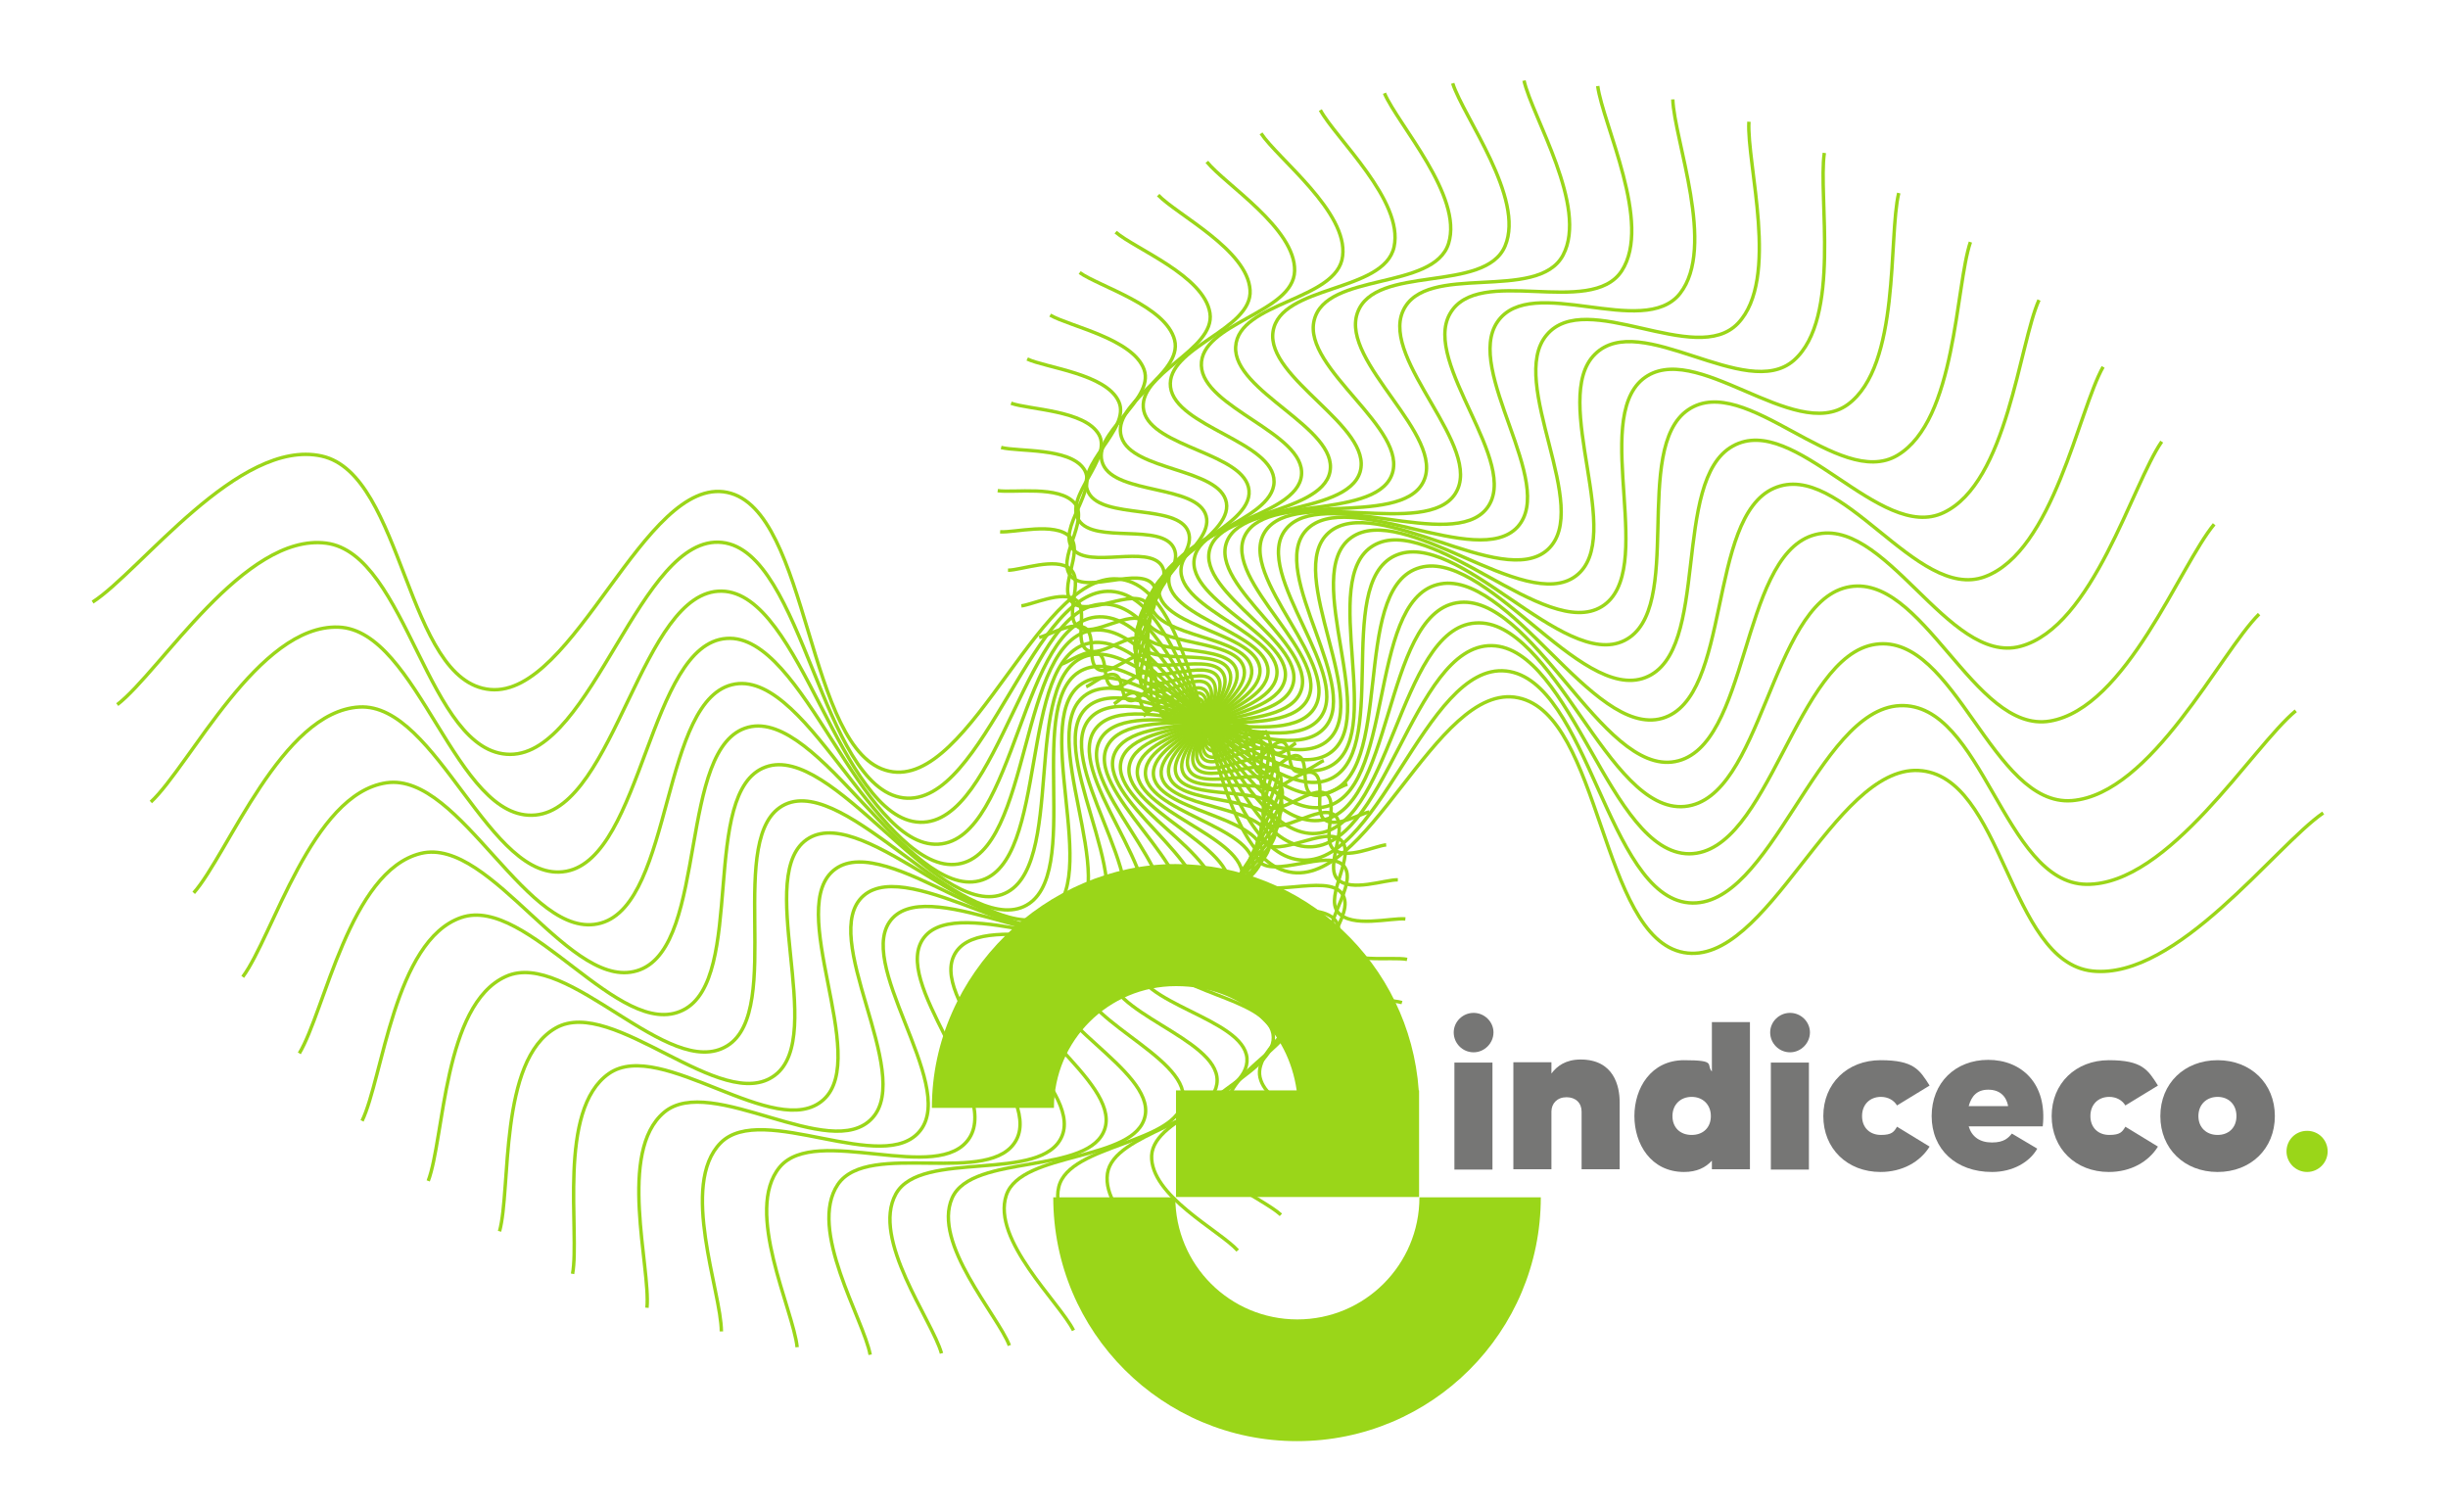 <?xml version="1.0" encoding="UTF-8"?>
<svg xmlns="http://www.w3.org/2000/svg" width="714" height="441" xmlns:svgjs="http://svgjs.dev/svgjs" version="1.1" viewBox="0 0 714 441">
  <defs>
    <style>
      .cls-1 {
        fill: #676766;
      }

      .cls-1, .cls-2 {
        stroke-width: 0px;
      }

      .cls-3 {
        opacity: .9;
      }

      .cls-2 {
        fill: #8fd100;
      }

      .cls-4 {
        fill: none;
        stroke: #8fd100;
        stroke-miterlimit: 10;
      }
    </style>
  </defs>
  <g id="Calque_1" data-name="Calque 1" class="cls-3">
    <g>
      <path class="cls-4" d="M677.6,237.1c-14,9.6-42.7,48.7-67.3,46.1-24.6-2.6-25.9-57.3-50.8-58.5-24.8-1.1-44.1,57.5-68.4,53.1s-24-69.3-48.3-74.3c-24.2-5-44.1,57.6-68,50.5-23.9-7.2-22.5-78.8-46.6-84.8-24.1-6.1-44.7,61.1-68.9,55.7-24.2-5.3-22.9-76.3-47.2-81.3-24.2-5-44.5,59.7-69.1,57.5-24.7-2.2-25.1-62.8-49.2-68.1-24.2-5.3-52.9,33.7-66.8,42.6"/>
      <path class="cls-4" d="M669.6,207.3c-12.7,10.5-37,50.9-61.1,50.6-24.1-.3-30.2-53.2-54.4-52.1-24.1,1.1-37.6,59.6-61.5,57.5s-29.4-65-53.3-67.6-37.6,59.7-61.4,54.9c-23.8-4.8-28.8-74.2-52.7-78-23.8-3.7-37.8,63.1-61.7,60.1-23.9-3-29-71.9-52.9-74.5-23.9-2.6-37.7,61.8-61.8,61.8-24.1,0-29.9-58.6-53.7-61.6-23.9-3-48.2,37.3-60.9,47.1"/>
      <path class="cls-4" d="M658.9,179.1c-11.4,11.3-31.3,52.5-54.6,54.4-23.3,1.8-34-48.8-57.2-45.6-23.3,3.2-31.1,61-54.4,61.1-23.3,0-34.3-60.2-57.6-60.7-23.4-.4-31.1,61.1-54.5,58.6-23.4-2.5-34.5-69.3-57.9-70.7-23.4-1.5-31,64.4-54.4,63.6-23.4-.8-34.4-67-57.8-67.4-23.4-.4-31,63.1-54.3,65.3-23.3,2.2-34.1-54-57.5-54.8-23.4-.8-43.3,40.4-54.7,51"/>
      <path class="cls-4" d="M645.8,152.9c-10,12-25.6,53.6-47.9,57.4-22.3,3.8-37.2-44.1-59.3-39-22.2,5.2-24.6,61.7-47.2,63.9s-38.5-55.2-61.1-53.5c-22.6,1.6-24.6,61.8-47.5,61.4-22.8-.4-39.5-63.9-62.2-63.2-22.7.6-24.2,65-46.9,66.3-22.6,1.3-39.2-61.7-61.8-60-22.6,1.6-24.4,63.7-46.7,67.9-22.3,4.2-37.7-49.2-60.4-47.9s-38.3,42.9-48.3,54.2"/>
      <path class="cls-4" d="M630.5,128.8c-8.6,12.4-20,54-41.2,59.7s-39.8-39.3-60.8-32.3c-21,7-18.3,61.8-39.9,65.9-21.6,4.1-42-49.9-63.7-46.3-21.7,3.6-18.3,61.9-40.4,63.5-22.1,1.7-43.8-58.2-65.7-55.5-21.9,2.6-17.6,64.9-39.4,68.2-21.8,3.3-43.3-56.1-65-52.5-21.7,3.6-17.9,63.7-39.1,69.7-21.2,6-40.8-44.1-62.6-40.9s-33.1,44.8-41.9,56.6"/>
      <path class="cls-4" d="M613.4,107c-7.2,12.8-14.5,53.8-34.5,61.2-20,7.4-41.9-34.4-61.5-25.8-19.6,8.6-12.2,61.2-32.6,67.1-20.5,5.9-45-44.4-65.6-39-20.6,5.4-12.1,61.3-33.3,64.9s-47.4-52.2-68.3-47.8c-20.9,4.5-11.3,64.2-32,69.3-20.7,5.1-46.8-50.2-67.4-44.8s-11.6,63-31.5,70.7c-19.9,7.7-43.3-39-64-33.9-20.7,5.1-28,46.1-35.4,58.3"/>
      <path class="cls-4" d="M594.7,87.5c-5.8,12.9-9.2,53.2-27.8,62-18.6,8.9-43.4-29.5-61.5-19.4-18.1,10-6.3,60.1-25.5,67.5-19.2,7.5-47.3-38.8-66.6-31.8-19.4,7-6.3,60.2-26.4,65.5-20.1,5.3-50.3-46.1-70-40-19.7,6.2-5.2,62.8-24.7,69.6-19.5,6.7-49.5-44.3-68.9-37.2-19.4,7-5.6,61.8-24.1,70.9-18.5,9.2-45.2-33.7-64.7-27-19.5,6.7-22.9,47-28.9,59.3"/>
      <path class="cls-4" d="M574.7,70.6c-4.4,13-4.1,52-21.3,62.2-17.1,10.2-44.4-24.5-61-13.3-16.6,11.2-.8,58.4-18.6,67.3-17.8,8.9-48.9-33.2-67-24.7-18,8.5-.7,58.5-19.6,65.4-18.9,6.9-52.5-40-71-32.3-18.4,7.7.6,60.9-17.6,69.2-18.2,8.2-51.6-38.2-69.6-29.8-18,8.5,0,60-16.9,70.4-17,10.5-46.5-28.5-64.6-20.2-18.2,8.2-17.9,47.2-22.6,59.6"/>
      <path class="cls-4" d="M553.8,56.3c-3.1,12.8.6,50.4-14.9,61.7-15.6,11.3-44.8-19.6-59.8-7.4-14.9,12.3,4.4,56.2-11.9,66.3-16.4,10.1-50-27.6-66.6-17.8-16.6,9.7,4.5,56.3-13.1,64.6-17.5,8.3-54-33.8-71.1-24.8s5.9,58.5-10.8,68c-16.7,9.5-53-32.2-69.6-22.5-16.6,9.7,5.4,57.7-10,69.2-15.4,11.6-47.2-23.3-63.9-13.8-16.7,9.5-13,47-16.4,59.3"/>
      <path class="cls-4" d="M532.1,44.6c-1.9,12.6,5,48.3-8.9,60.5-13.9,12.2-44.8-14.9-58-1.8-13.3,13.1,9.2,53.6-5.6,64.7-14.8,11.1-50.4-22-65.5-11.2-15.1,10.8,9.3,53.6-6.8,63.2-16.1,9.5-54.9-27.7-70.4-17.5-15.6,10.2,10.9,55.7-4.4,66.3-15.2,10.6-53.7-26.2-68.8-15.4-15.1,10.8,10.2,54.9-3.5,67.3-13.8,12.5-47.4-18.2-62.6-7.6-15.2,10.6-8.4,46.3-10.6,58.4"/>
      <path class="cls-4" d="M510.1,35.5c-.7,12.3,9.1,45.9-3.2,58.8-12.3,13-44.3-10.4-55.8,3.4-11.6,13.7,13.5,50.6.3,62.6-13.2,12-50.3-16.7-63.8-5-13.5,11.7,13.6,50.6-1,61.2-14.6,10.5-55-21.7-69.1-10.6-14,11.1,15.3,52.5,1.7,64s-53.8-20.4-67.3-8.7c-13.5,11.7,14.7,51.7,2.5,64.9-12.1,13.2-47-13.2-60.7-1.7-13.7,11.5-3.9,45.1-5,57"/>
      <path class="cls-4" d="M487.9,29c.4,11.8,12.7,43.1,2.1,56.6-10.6,13.5-43.3-6-53.2,8.2-9.9,14.2,17.4,47.2,5.8,59.9-11.6,12.6-49.6-11.6-61.5.8-11.9,12.4,17.5,47.3,4.4,58.6-13.1,11.4-54.6-15.9-67.1-4.1-12.5,11.9,19.3,48.9,7.2,61.1-12.1,12.2-53.3-14.8-65.2-2.4-11.9,12.4,18.6,48.2,8.1,61.9-10.4,13.7-46.2-8.5-58.3,3.7-12.1,12.2.2,43.5.2,55"/>
      <path class="cls-4" d="M466,25.1c1.5,11.2,16,40.1,7,53.9s-41.9-2-50.1,12.5c-8.2,14.4,20.8,43.6,10.8,56.7s-48.5-6.7-58.7,6.2c-10.3,12.9,20.9,43.7,9.4,55.7-11.5,12-53.6-10.4-64.5,2-10.9,12.5,22.7,45,12.3,57.8-10.5,12.7-52.3-9.5-62.6,3.4-10.3,12.9,22,44.5,13.2,58.5-8.8,14-44.9-4.1-55.4,8.6-10.5,12.7,4,41.6,5.1,52.5"/>
      <path class="cls-4" d="M444.5,23.5c2.4,10.6,18.8,36.9,11.4,50.9-7.4,14-40.2,1.8-46.7,16.3-6.5,14.5,23.7,39.8,15.3,53.2-8.4,13.4-46.8-2.1-55.5,11.1-8.7,13.2,23.7,39.8,13.8,52.3-9.9,12.5-52.1-5.3-61.4,7.6s25.7,41,16.8,54.1c-8.9,13.1-50.7-4.5-59.4,8.7-8.7,13.2,24.9,40.5,17.7,54.6-7.2,14.1-43.2,0-52.1,13.1-8.9,13.1,7.5,39.3,9.4,49.7"/>
      <path class="cls-4" d="M423.7,24.3c3.2,9.9,21.1,33.5,15.3,47.4-5.8,14-38.1,5.2-43.1,19.6-5,14.4,26,35.8,19.2,49.3-6.8,13.5-44.8,2.1-51.9,15.4-7.1,13.3,26.1,35.9,17.8,48.6-8.3,12.7-50.1-.5-57.8,12.6-7.7,13,28,36.8,20.7,50-7.3,13.2-48.7.2-55.8,13.5-7.1,13.3,27.3,36.4,21.7,50.5-5.6,14.1-41.2,3.8-48.5,17-7.3,13.2,10.6,36.8,13.3,46.5"/>
      <path class="cls-4" d="M403.8,27.2c3.9,9.1,23,30,18.7,43.8-4.3,13.8-35.8,8.3-39.2,22.4-3.5,14.1,27.9,31.8,22.6,45.2-5.3,13.4-42.4,5.9-48,19.2-5.6,13.3,27.9,31.8,21.1,44.7-6.8,12.8-47.6,3.9-53.8,17-6.2,13.1,29.8,32.5,24,45.7-5.8,13.2-46.3,4.4-51.9,17.7-5.6,13.3,29.1,32.2,25,46.1s-38.8,7.2-44.6,20.4,13.3,34.1,16.7,43"/>
      <path class="cls-4" d="M385.1,32.1c4.5,8.3,24.4,26.4,21.5,39.9-2.9,13.4-33.2,11-35.3,24.7-2.1,13.7,29.2,27.7,25.4,40.9-3.9,13.2-39.7,9.3-43.8,22.4-4.1,13.1,29.3,27.7,23.9,40.5-5.3,12.8-44.8,7.9-49.6,20.8-4.7,12.9,31.1,28.2,26.8,41.3-4.3,13-43.5,8.2-47.7,21.3-4.1,13.1,30.4,28,27.7,41.5-2.7,13.5-36.2,10.2-40.5,23.2-4.3,13,15.5,31.2,19.6,39.4"/>
      <path class="cls-4" d="M367.8,38.9c5,7.5,25.4,22.9,23.8,35.8-1.5,13-30.4,13.3-31.2,26.4-.8,13.1,30,23.7,27.5,36.5s-36.7,12.2-39.5,25c-2.8,12.8,30.1,23.7,26.2,36.2-3.9,12.6-41.7,11.4-45.1,24-3.4,12.7,31.9,24,28.9,36.7-3,12.7-40.4,11.6-43.2,24.3-2.8,12.8,31.2,23.9,29.9,36.9-1.3,13-33.3,12.8-36.3,25.5-3,12.7,17.4,28.1,22,35.5"/>
      <path class="cls-4" d="M352,47.2c5.3,6.6,25.9,19.4,25.6,31.8-.3,12.4-27.6,15.2-27.2,27.6.4,12.4,30.4,19.7,29.2,32-1.2,12.3-33.6,14.7-35.1,27-1.5,12.3,30.5,19.7,27.8,31.9-2.6,12.2-38.4,14.3-40.5,26.6-2.1,12.2,32.2,19.9,30.5,32.1-1.7,12.3-37.2,14.4-38.7,26.7-1.5,12.3,31.5,19.8,31.4,32.2-.1,12.4-30.3,15-32,27.2-1.7,12.3,18.9,25,23.8,31.6"/>
      <path class="cls-4" d="M337.8,56.9c5.6,5.8,26.1,16,26.8,27.7.8,11.7-24.6,16.7-23.2,28.3,1.5,11.6,30.3,15.9,30.2,27.6-.1,11.7-30.3,16.7-30.7,28.4-.4,11.7,30.3,15.9,28.9,27.6-1.4,11.7-34.9,16.8-35.7,28.5-.9,11.7,32,15.9,31.4,27.6-.5,11.7-33.7,16.8-34.1,28.4-.4,11.7,31.3,15.9,32.3,27.6.9,11.7-27.2,16.7-27.8,28.4-.5,11.7,19.9,21.9,25.1,27.7"/>
      <path class="cls-4" d="M325.4,67.7c5.7,4.9,25.8,12.7,27.5,23.6s-21.6,17.7-19.3,28.5c2.4,10.8,29.8,12.3,30.7,23.3.9,10.9-27,18.3-26.3,29.3.7,11,29.8,12.3,29.5,23.4-.3,11.1-31.2,18.7-31.1,29.8.2,11,31.4,12.2,31.8,23.2.5,11-30.1,18.6-29.5,29.6.7,11,30.7,12.2,32.6,23.1,1.9,10.8-24.1,18-23.6,29,.5,11,20.5,18.8,25.9,23.8"/>
      <path class="cls-4" d="M314.9,79.5c5.8,4.1,25.2,9.7,27.7,19.7,2.5,10-18.7,18.4-15.5,28.3,3.1,9.9,28.8,9,30.6,19.1,1.8,10.1-23.6,19.4-22.1,29.6,1.6,10.2,28.9,8.9,29.5,19.3.6,10.4-27.5,20.2-26.4,30.4,1.1,10.3,30.3,8.7,31.7,18.9,1.4,10.2-26.5,20-25,30.2,1.6,10.2,29.8,8.8,32.4,18.7,2.7,10-20.9,18.9-19.5,29.1,1.4,10.2,20.8,15.8,26.3,20"/>
      <path class="cls-4" d="M306.3,91.9c5.7,3.3,24.2,6.9,27.4,15.9,3.2,9.1-15.8,18.7-12,27.6s27.6,5.9,30.1,15.1c2.5,9.3-20.3,20-18,29.4,2.3,9.3,27.6,5.8,29.1,15.4,1.5,9.6-23.9,21.1-22,30.6,1.9,9.5,28.9,5.5,31.1,14.8,2.2,9.4-23,20.8-20.6,30.2,2.3,9.3,28.4,5.6,31.8,14.6,3.4,9-17.8,19.3-15.7,28.7s20.7,12.9,26.1,16.3"/>
      <path class="cls-4" d="M299.6,104.7c5.6,2.6,23,4.3,26.7,12.4,3.7,8.1-13,18.6-8.8,26.6,4.2,7.9,26,3.1,29.1,11.4,3.1,8.4-17.1,20.3-14.1,28.7,2.9,8.4,26,3.1,28.2,11.8,2.2,8.7-20.3,21.5-17.7,30.1,2.6,8.6,27.2,2.6,30,11.1,2.8,8.5-19.5,21.2-16.5,29.6,2.9,8.4,26.7,2.8,30.6,10.8,3.9,8.1-14.9,19.4-12.1,27.9,2.8,8.5,20.2,10.2,25.5,12.9"/>
      <path class="cls-4" d="M294.9,117.6c5.3,1.9,21.5,2,25.6,9.1,4.1,7.1-10.4,18.2-5.8,25.1,4.6,6.9,24.2.6,27.7,8.1,3.6,7.4-14,20.1-10.6,27.6,3.4,7.5,24.2.6,26.9,8.5,2.7,7.8-16.8,21.5-13.7,29.2,3.1,7.7,25.2,0,28.5,7.7,3.3,7.6-16.1,21.1-12.7,28.6,3.4,7.5,24.8.3,29,7.4,4.2,7.1-12,19.1-8.7,26.6s19.4,7.7,24.6,9.7"/>
      <path class="cls-4" d="M292,130.5c5,1.3,19.8,0,24.1,6.2s-7.9,17.5-3.2,23.4,22.1-1.4,26,5c3.9,6.5-11.1,19.5-7.3,26.1,3.7,6.6,22.1-1.5,25.3,5.5,3.2,6.9-13.6,21-10.1,27.8s23-2,26.7,4.6-12.9,20.6-9.2,27.2c3.7,6.6,22.7-1.8,27.1,4.3,4.5,6.1-9.4,18.4-5.7,25,3.6,6.6,18.4,5.4,23.2,6.8"/>
      <path class="cls-4" d="M291,143.1c4.7.7,17.9-1.6,22.4,3.6,4.5,5.2-5.7,16.5-.9,21.5,4.8,5,19.9-3.1,23.9,2.4,4.1,5.5-8.4,18.6-4.5,24.2,3.9,5.6,19.9-3.2,23.4,2.8,3.4,6-10.5,20.2-6.8,26,3.7,5.8,20.7-3.8,24.5,1.9,3.9,5.7-10,19.8-6,25.4,3.9,5.6,20.4-3.5,24.9,1.6,4.5,5.2-7,17.4-3.1,23.1,3.9,5.7,17.1,3.3,21.6,4.2"/>
      <path class="cls-4" d="M291.7,155.1c4.2.3,15.9-2.9,20.3,1.4,4.4,4.3-3.8,15.3.9,19.3,4.7,4.1,17.6-4.5,21.7.2,4.1,4.6-6,17.3-2,22.1,4,4.7,17.6-4.5,21.2.6s-7.8,19-4,23.9,18.2-5.1,22.1-.3c3.9,4.8-7.3,18.5-3.3,23.3s18-4.8,22.5-.6c4.5,4.3-4.8,16.2-.9,21,3.9,4.8,15.6,1.6,19.7,2"/>
      <path class="cls-4" d="M294,166.3c3.8,0,13.9-3.9,18.1-.4,4.3,3.5-2.1,13.8,2.4,17,4.5,3.2,15.2-5.4,19.2-1.6,4,3.8-3.9,15.8,0,19.7,3.9,3.9,15.2-5.4,18.8-1.2,3.6,4.2-5.3,17.4-1.6,21.4,3.7,4,15.7-6,19.6-2.1,3.9,3.9-5,17-1.1,20.9,3.9,3.9,15.5-5.7,19.8-2.3,4.3,3.4-2.9,14.7.9,18.7,3.9,3.9,13.9.1,17.6.2"/>
      <path class="cls-4" d="M297.9,176.7c3.3-.4,11.8-4.5,15.8-1.8,4,2.7-.7,12.2,3.4,14.7,4.2,2.4,12.8-5.9,16.6-2.9,3.8,3-2.1,14.1,1.6,17.2,3.7,3,12.8-5.9,16.3-2.5,3.5,3.4-3.3,15.6.3,18.8,3.6,3.2,13.2-6.5,16.9-3.4s-3,15.2.8,18.3c3.7,3,13.1-6.2,17.1-3.6,4,2.6-1.4,13.1,2.3,16.2,3.7,3.1,12.1-1,15.3-1.3"/>
      <path class="cls-4" d="M303.1,185.9c2.8-.6,9.7-4.8,13.3-2.8,3.6,2,.3,10.5,4.1,12.2,3.8,1.8,10.5-6,13.9-3.8,3.5,2.2-.7,12.2,2.7,14.5,3.4,2.3,10.5-6.1,13.7-3.4,3.2,2.6-1.6,13.6,1.8,16,3.3,2.5,10.8-6.6,14.2-4.2,3.4,2.4-1.3,13.2,2.1,15.5,3.4,2.3,10.7-6.4,14.3-4.4,3.7,1.9-.1,11.3,3.2,13.6,3.4,2.4,10.3-1.8,13-2.3"/>
      <path class="cls-4" d="M309.4,193.8c2.3-.7,7.7-4.7,10.8-3.3,3.2,1.4,1.1,8.7,4.3,9.8,3.2,1.2,8.2-5.8,11.3-4.2s.3,10.2,3.3,11.8c3,1.7,8.2-5.8,11.1-3.9,2.9,1.9-.3,11.4,2.7,13.2s8.4-6.3,11.4-4.6-.1,11.1,2.9,12.7c3,1.7,8.4-6.1,11.5-4.8,3.2,1.3.7,9.4,3.7,11.1s8.4-2.3,10.6-2.9"/>
      <path class="cls-4" d="M316.8,200.3c1.7-.7,5.8-4.3,8.4-3.5,2.6.8,1.5,6.8,4.2,7.5,2.7.7,6.1-5.2,8.7-4.2,2.5,1,1,8.1,3.5,9.2,2.5,1.1,6.1-5.2,8.6-3.9,2.4,1.3.6,9.1,3.1,10.3,2.5,1.2,6.3-5.6,8.8-4.5,2.5,1.1.7,8.8,3.2,9.9,2.5,1.1,6.2-5.5,8.8-4.7,2.6.8,1.3,7.4,3.8,8.5,2.5,1.1,6.5-2.4,8.2-3.1"/>
      <path class="cls-4" d="M324.9,205.3c1.3-.7,4-3.6,6-3.2,2,.5,1.6,5,3.6,5.3s4.2-4.3,6.2-3.7c2,.6,1.3,6,3.3,6.6s4.2-4.3,6.1-3.5c1.9.8,1.1,6.7,3,7.5,1.9.7,4.3-4.6,6.2-3.9,1.9.7,1.1,6.5,3.1,7.2,2,.6,4.3-4.5,6.3-4.1s1.5,5.4,3.4,6.1c1.9.7,4.7-2.3,5.9-2.9"/>
      <path class="cls-4" d="M333.5,208.8c.8-.5,2.4-2.6,3.8-2.5,1.4.2,1.4,3.2,2.7,3.3,1.4,0,2.5-3.1,3.9-2.8,1.3.3,1.2,3.9,2.6,4.2,1.3.3,2.5-3.1,3.9-2.7,1.3.4,1.1,4.4,2.5,4.8,1.3.4,2.6-3.3,3.9-3,1.3.3,1.2,4.3,2.5,4.6s2.6-3.3,3.9-3.1c1.4.2,1.3,3.5,2.6,3.9,1.3.3,3-1.8,3.8-2.3"/>
      <path class="cls-4" d="M342.5,210.6c.4-.3,1.1-1.4,1.8-1.4.7,0,.8,1.5,1.5,1.5.7,0,1.1-1.7,1.8-1.6.7,0,.8,1.9,1.5,2,.7,0,1.1-1.7,1.8-1.5.7.2.8,2.1,1.4,2.3.7.1,1.1-1.8,1.8-1.7.7.1.8,2.1,1.5,2.2.7,0,1.1-1.7,1.8-1.7.7,0,.8,1.7,1.5,1.8.7.1,1.4-1,1.8-1.3"/>
    </g>
    <g>
      <path class="cls-2" d="M414,349.2c0,19.6-15.9,35.6-35.6,35.6s-35.6-15.9-35.6-35.6h-35.6c0,39.3,31.8,71.1,71.1,71.1s71.1-31.8,71.1-71.1h-35.6Z"/>
      <path class="cls-2" d="M413.8,318c-2.6-36.9-33.4-66-70.9-66s-71.1,31.8-71.1,71.1h35.6c0-19.6,15.9-35.5,35.6-35.5s32.7,13.2,35.2,30.4h-35.2v31.1h70.9v-31.1Z"/>
    </g>
    <g>
      <path class="cls-1" d="M424,301.1c0-3.1,2.6-5.7,5.8-5.7s5.8,2.6,5.8,5.7-2.6,5.8-5.8,5.8-5.8-2.6-5.8-5.8ZM424.2,309.9h11.1v31.2h-11.1v-31.2Z"/>
      <path class="cls-1" d="M472.4,321.5v19.5h-11.1v-16.8c0-2.5-1.7-4.2-4.4-4.2s-4.4,1.8-4.4,4.2v16.8h-11.1v-31.2h11.1v3.3c1.6-2.2,4.2-4.1,8.5-4.1,9.8,0,11.4,7.9,11.4,12.4Z"/>
      <path class="cls-1" d="M510.4,298v43h-11.1v-2.5c-1.8,2-4.4,3.3-8.1,3.3-9.7,0-14.5-8.2-14.5-16.3s4.8-16.3,14.5-16.3,6.3,1.3,8.1,3.3v-14.4h11.1ZM499,325.5c0-3.3-2.3-5.6-5.6-5.6s-5.6,2.3-5.6,5.6,2.2,5.5,5.6,5.5,5.6-2.2,5.6-5.5Z"/>
      <path class="cls-1" d="M516.3,301.1c0-3.1,2.6-5.7,5.8-5.7s5.8,2.6,5.8,5.7-2.6,5.8-5.8,5.8-5.8-2.6-5.8-5.8ZM516.5,309.9h11.1v31.2h-11.1v-31.2Z"/>
      <path class="cls-1" d="M553.3,328.6l9.5,5.8c-2.8,4.5-8,7.4-14.3,7.4-9.7,0-16.7-6.8-16.7-16.3s7-16.3,16.7-16.3,11.4,2.8,14.3,7.4l-9.5,5.8c-.9-1.5-2.6-2.5-4.7-2.5-3.2,0-5.5,2.2-5.5,5.6s2.3,5.5,5.5,5.5,3.8-.9,4.7-2.4Z"/>
      <path class="cls-1" d="M595.8,328.5h-21.6c.9,3,3.2,4.7,6.8,4.7s4.8-1.4,5.8-2.6l7.4,4.4c-2.2,3.9-7.1,6.8-13.2,6.8-10.5,0-17.6-6.6-17.6-16.3s6.9-16.4,16.5-16.4,17.3,6.8,15.9,19.4ZM585.7,322.5c-.6-2.9-2.5-4.7-5.8-4.7s-4.9,1.9-5.7,4.8h11.4Z"/>
      <path class="cls-1" d="M619.9,328.6l9.5,5.8c-2.8,4.5-8,7.4-14.3,7.4-9.7,0-16.7-6.8-16.7-16.3s7-16.3,16.7-16.3,11.4,2.8,14.3,7.4l-9.5,5.8c-.9-1.5-2.6-2.5-4.7-2.5-3.2,0-5.5,2.2-5.5,5.6s2.3,5.5,5.5,5.5,3.8-.9,4.7-2.4Z"/>
      <path class="cls-1" d="M663.5,325.5c0,9.5-7,16.3-16.7,16.3s-16.7-6.8-16.7-16.3,7-16.3,16.7-16.3,16.7,6.8,16.7,16.3ZM652.3,325.5c0-3.4-2.3-5.6-5.5-5.6s-5.6,2.2-5.6,5.6,2.4,5.5,5.6,5.5,5.5-2.1,5.5-5.5Z"/>
      <path class="cls-2" d="M678.9,335.8c0,3.3-2.7,6-6,6s-6-2.7-6-6,2.6-6,6-6,6,2.7,6,6Z"/>
    </g>
  </g>
</svg>